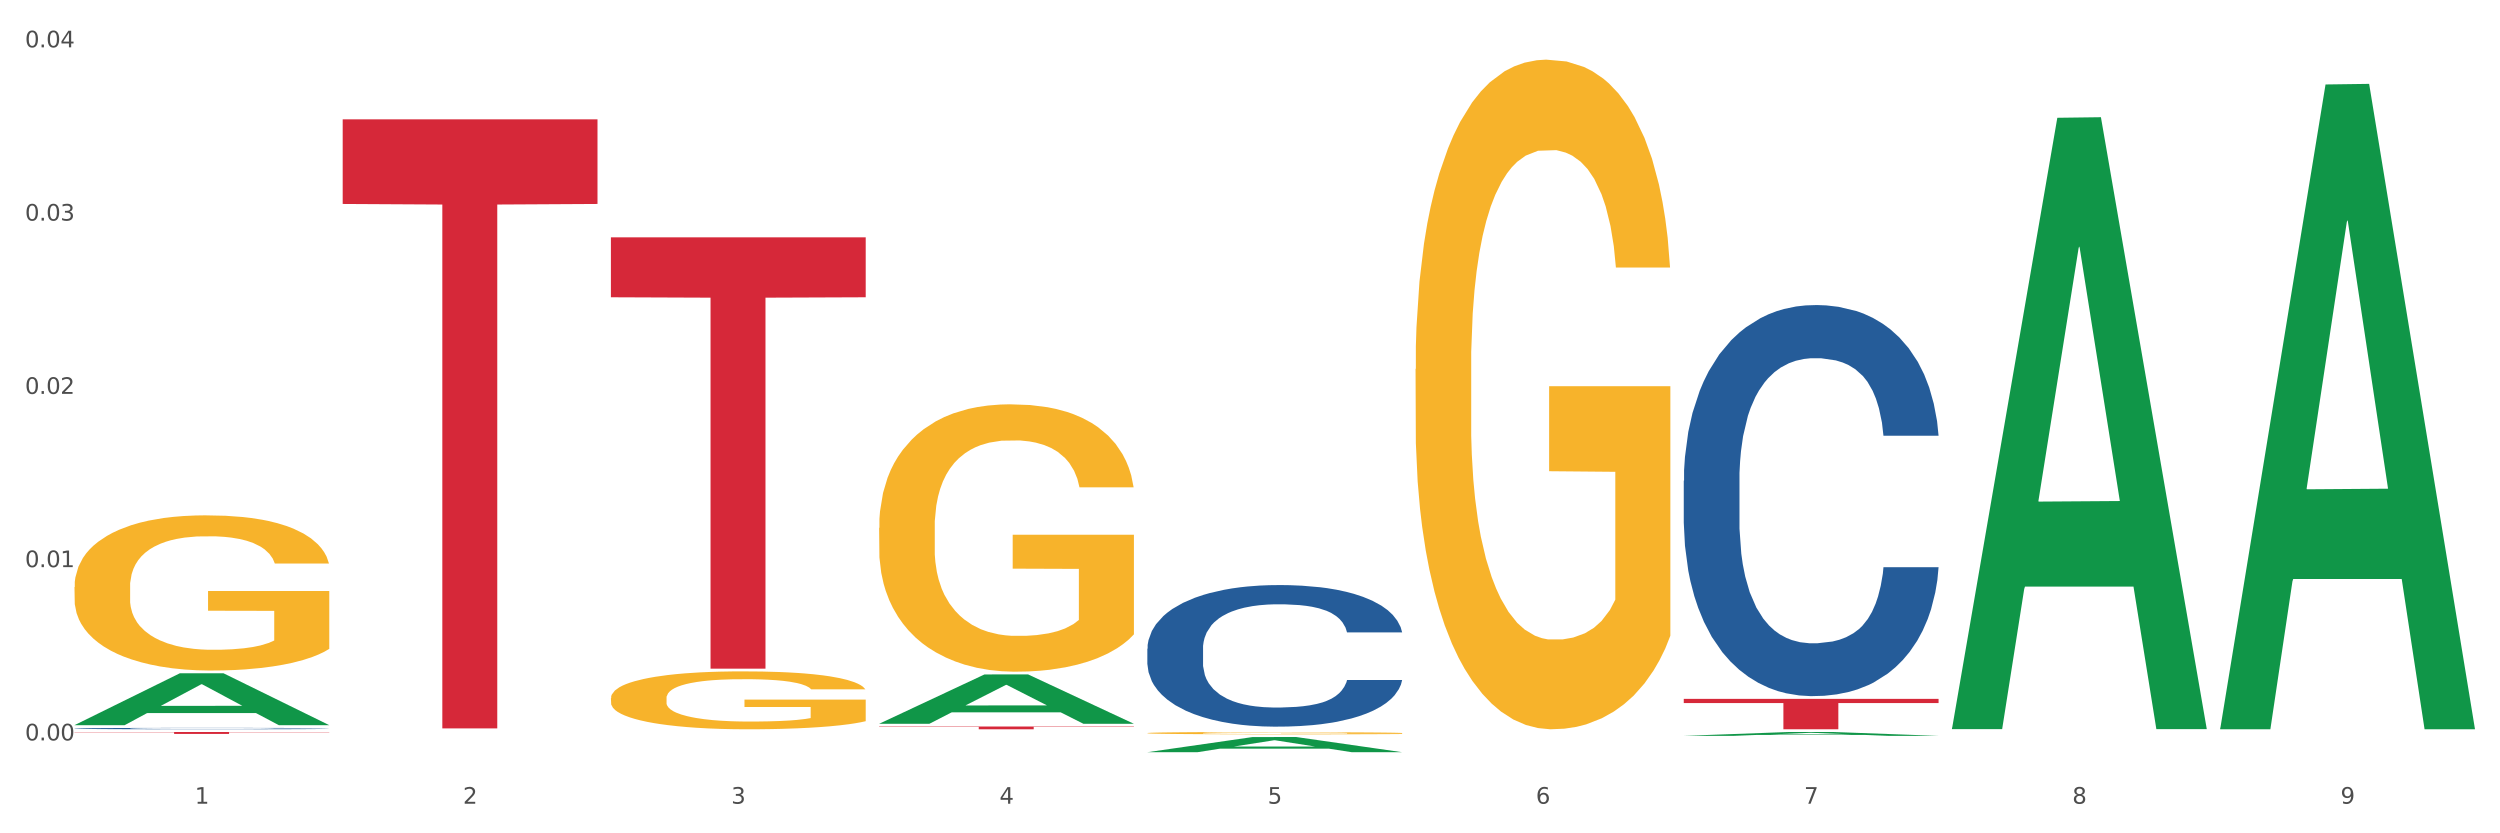 <?xml version="1.0" encoding="utf-8" standalone="no"?>
<!DOCTYPE svg PUBLIC "-//W3C//DTD SVG 1.1//EN"
  "http://www.w3.org/Graphics/SVG/1.1/DTD/svg11.dtd">
<svg xmlns:xlink="http://www.w3.org/1999/xlink" width="1080pt" height="360pt" viewBox="0 0 1080 360" xmlns="http://www.w3.org/2000/svg" version="1.1">
 <rect x="0" y="0" width="1080" height="360" fill="#333333" stroke="none"/>
 <defs>
  <style type="text/css">*{stroke-linejoin: round; stroke-linecap: butt}</style>
 </defs>
 <g id="figure_1">
  <g id="patch_1">
   <path d="M 0 360 
L 1080 360 
L 1080 0 
L 0 0 
z
" style="fill: #ffffff; stroke: #ffffff; stroke-linejoin: miter"/>
  </g>
  <g id="axes_1">
   <g id="matplotlib.axis_1">
    <g id="xtick_1">
     <g id="text_1">
      <!-- 1 -->
      <g style="fill: #4d4d4d" transform="translate(84.159 347.204) scale(0.096 -0.096)">
       <defs>
        <path id="DejaVuSans-31" d="M 794 531 
L 1825 531 
L 1825 4091 
L 703 3866 
L 703 4441 
L 1819 4666 
L 2450 4666 
L 2450 531 
L 3481 531 
L 3481 0 
L 794 0 
L 794 531 
z
" transform="scale(0.016)"/>
       </defs>
       <use xlink:href="#DejaVuSans-31"/>
      </g>
     </g>
    </g>
    <g id="xtick_2">
     <g id="text_2">
      <!-- 2 -->
      <g style="fill: #4d4d4d" transform="translate(200.027 347.204) scale(0.096 -0.096)">
       <defs>
        <path id="DejaVuSans-32" d="M 1228 531 
L 3431 531 
L 3431 0 
L 469 0 
L 469 531 
Q 828 903 1448 1529 
Q 2069 2156 2228 2338 
Q 2531 2678 2651 2914 
Q 2772 3150 2772 3378 
Q 2772 3750 2511 3984 
Q 2250 4219 1831 4219 
Q 1534 4219 1204 4116 
Q 875 4013 500 3803 
L 500 4441 
Q 881 4594 1212 4672 
Q 1544 4750 1819 4750 
Q 2544 4750 2975 4387 
Q 3406 4025 3406 3419 
Q 3406 3131 3298 2873 
Q 3191 2616 2906 2266 
Q 2828 2175 2409 1742 
Q 1991 1309 1228 531 
z
" transform="scale(0.016)"/>
       </defs>
       <use xlink:href="#DejaVuSans-32"/>
      </g>
     </g>
    </g>
    <g id="xtick_3">
     <g id="text_3">
      <!-- 3 -->
      <g style="fill: #4d4d4d" transform="translate(315.896 347.204) scale(0.096 -0.096)">
       <defs>
        <path id="DejaVuSans-33" d="M 2597 2516 
Q 3050 2419 3304 2112 
Q 3559 1806 3559 1356 
Q 3559 666 3084 287 
Q 2609 -91 1734 -91 
Q 1441 -91 1130 -33 
Q 819 25 488 141 
L 488 750 
Q 750 597 1062 519 
Q 1375 441 1716 441 
Q 2309 441 2620 675 
Q 2931 909 2931 1356 
Q 2931 1769 2642 2001 
Q 2353 2234 1838 2234 
L 1294 2234 
L 1294 2753 
L 1863 2753 
Q 2328 2753 2575 2939 
Q 2822 3125 2822 3475 
Q 2822 3834 2567 4026 
Q 2313 4219 1838 4219 
Q 1578 4219 1281 4162 
Q 984 4106 628 3988 
L 628 4550 
Q 988 4650 1302 4700 
Q 1616 4750 1894 4750 
Q 2613 4750 3031 4423 
Q 3450 4097 3450 3541 
Q 3450 3153 3228 2886 
Q 3006 2619 2597 2516 
z
" transform="scale(0.016)"/>
       </defs>
       <use xlink:href="#DejaVuSans-33"/>
      </g>
     </g>
    </g>
    <g id="xtick_4">
     <g id="text_4">
      <!-- 4 -->
      <g style="fill: #4d4d4d" transform="translate(431.765 347.204) scale(0.096 -0.096)">
       <defs>
        <path id="DejaVuSans-34" d="M 2419 4116 
L 825 1625 
L 2419 1625 
L 2419 4116 
z
M 2253 4666 
L 3047 4666 
L 3047 1625 
L 3713 1625 
L 3713 1100 
L 3047 1100 
L 3047 0 
L 2419 0 
L 2419 1100 
L 313 1100 
L 313 1709 
L 2253 4666 
z
" transform="scale(0.016)"/>
       </defs>
       <use xlink:href="#DejaVuSans-34"/>
      </g>
     </g>
    </g>
    <g id="xtick_5">
     <g id="text_5">
      <!-- 5 -->
      <g style="fill: #4d4d4d" transform="translate(547.634 347.204) scale(0.096 -0.096)">
       <defs>
        <path id="DejaVuSans-35" d="M 691 4666 
L 3169 4666 
L 3169 4134 
L 1269 4134 
L 1269 2991 
Q 1406 3038 1543 3061 
Q 1681 3084 1819 3084 
Q 2600 3084 3056 2656 
Q 3513 2228 3513 1497 
Q 3513 744 3044 326 
Q 2575 -91 1722 -91 
Q 1428 -91 1123 -41 
Q 819 9 494 109 
L 494 744 
Q 775 591 1075 516 
Q 1375 441 1709 441 
Q 2250 441 2565 725 
Q 2881 1009 2881 1497 
Q 2881 1984 2565 2268 
Q 2250 2553 1709 2553 
Q 1456 2553 1204 2497 
Q 953 2441 691 2322 
L 691 4666 
z
" transform="scale(0.016)"/>
       </defs>
       <use xlink:href="#DejaVuSans-35"/>
      </g>
     </g>
    </g>
    <g id="xtick_6">
     <g id="text_6">
      <!-- 6 -->
      <g style="fill: #4d4d4d" transform="translate(663.502 347.204) scale(0.096 -0.096)">
       <defs>
        <path id="DejaVuSans-36" d="M 2113 2584 
Q 1688 2584 1439 2293 
Q 1191 2003 1191 1497 
Q 1191 994 1439 701 
Q 1688 409 2113 409 
Q 2538 409 2786 701 
Q 3034 994 3034 1497 
Q 3034 2003 2786 2293 
Q 2538 2584 2113 2584 
z
M 3366 4563 
L 3366 3988 
Q 3128 4100 2886 4159 
Q 2644 4219 2406 4219 
Q 1781 4219 1451 3797 
Q 1122 3375 1075 2522 
Q 1259 2794 1537 2939 
Q 1816 3084 2150 3084 
Q 2853 3084 3261 2657 
Q 3669 2231 3669 1497 
Q 3669 778 3244 343 
Q 2819 -91 2113 -91 
Q 1303 -91 875 529 
Q 447 1150 447 2328 
Q 447 3434 972 4092 
Q 1497 4750 2381 4750 
Q 2619 4750 2861 4703 
Q 3103 4656 3366 4563 
z
" transform="scale(0.016)"/>
       </defs>
       <use xlink:href="#DejaVuSans-36"/>
      </g>
     </g>
    </g>
    <g id="xtick_7">
     <g id="text_7">
      <!-- 7 -->
      <g style="fill: #4d4d4d" transform="translate(779.371 347.204) scale(0.096 -0.096)">
       <defs>
        <path id="DejaVuSans-37" d="M 525 4666 
L 3525 4666 
L 3525 4397 
L 1831 0 
L 1172 0 
L 2766 4134 
L 525 4134 
L 525 4666 
z
" transform="scale(0.016)"/>
       </defs>
       <use xlink:href="#DejaVuSans-37"/>
      </g>
     </g>
    </g>
    <g id="xtick_8">
     <g id="text_8">
      <!-- 8 -->
      <g style="fill: #4d4d4d" transform="translate(895.24 347.204) scale(0.096 -0.096)">
       <defs>
        <path id="DejaVuSans-38" d="M 2034 2216 
Q 1584 2216 1326 1975 
Q 1069 1734 1069 1313 
Q 1069 891 1326 650 
Q 1584 409 2034 409 
Q 2484 409 2743 651 
Q 3003 894 3003 1313 
Q 3003 1734 2745 1975 
Q 2488 2216 2034 2216 
z
M 1403 2484 
Q 997 2584 770 2862 
Q 544 3141 544 3541 
Q 544 4100 942 4425 
Q 1341 4750 2034 4750 
Q 2731 4750 3128 4425 
Q 3525 4100 3525 3541 
Q 3525 3141 3298 2862 
Q 3072 2584 2669 2484 
Q 3125 2378 3379 2068 
Q 3634 1759 3634 1313 
Q 3634 634 3220 271 
Q 2806 -91 2034 -91 
Q 1263 -91 848 271 
Q 434 634 434 1313 
Q 434 1759 690 2068 
Q 947 2378 1403 2484 
z
M 1172 3481 
Q 1172 3119 1398 2916 
Q 1625 2713 2034 2713 
Q 2441 2713 2670 2916 
Q 2900 3119 2900 3481 
Q 2900 3844 2670 4047 
Q 2441 4250 2034 4250 
Q 1625 4250 1398 4047 
Q 1172 3844 1172 3481 
z
" transform="scale(0.016)"/>
       </defs>
       <use xlink:href="#DejaVuSans-38"/>
      </g>
     </g>
    </g>
    <g id="xtick_9">
     <g id="text_9">
      <!-- 9 -->
      <g style="fill: #4d4d4d" transform="translate(1011.108 347.204) scale(0.096 -0.096)">
       <defs>
        <path id="DejaVuSans-39" d="M 703 97 
L 703 672 
Q 941 559 1184 500 
Q 1428 441 1663 441 
Q 2288 441 2617 861 
Q 2947 1281 2994 2138 
Q 2813 1869 2534 1725 
Q 2256 1581 1919 1581 
Q 1219 1581 811 2004 
Q 403 2428 403 3163 
Q 403 3881 828 4315 
Q 1253 4750 1959 4750 
Q 2769 4750 3195 4129 
Q 3622 3509 3622 2328 
Q 3622 1225 3098 567 
Q 2575 -91 1691 -91 
Q 1453 -91 1209 -44 
Q 966 3 703 97 
z
M 1959 2075 
Q 2384 2075 2632 2365 
Q 2881 2656 2881 3163 
Q 2881 3666 2632 3958 
Q 2384 4250 1959 4250 
Q 1534 4250 1286 3958 
Q 1038 3666 1038 3163 
Q 1038 2656 1286 2365 
Q 1534 2075 1959 2075 
z
" transform="scale(0.016)"/>
       </defs>
       <use xlink:href="#DejaVuSans-39"/>
      </g>
     </g>
    </g>
    <g id="xtick_10"/>
    <g id="xtick_11"/>
    <g id="xtick_12"/>
    <g id="xtick_13"/>
    <g id="xtick_14"/>
    <g id="xtick_15"/>
    <g id="xtick_16"/>
    <g id="xtick_17"/>
   </g>
   <g id="matplotlib.axis_2">
    <g id="ytick_1">
     <g id="text_10">
      <!-- 0.00 -->
      <g style="fill: #4d4d4d" transform="translate(10.8 319.862) scale(0.096 -0.096)">
       <defs>
        <path id="DejaVuSans-30" d="M 2034 4250 
Q 1547 4250 1301 3770 
Q 1056 3291 1056 2328 
Q 1056 1369 1301 889 
Q 1547 409 2034 409 
Q 2525 409 2770 889 
Q 3016 1369 3016 2328 
Q 3016 3291 2770 3770 
Q 2525 4250 2034 4250 
z
M 2034 4750 
Q 2819 4750 3233 4129 
Q 3647 3509 3647 2328 
Q 3647 1150 3233 529 
Q 2819 -91 2034 -91 
Q 1250 -91 836 529 
Q 422 1150 422 2328 
Q 422 3509 836 4129 
Q 1250 4750 2034 4750 
z
" transform="scale(0.016)"/>
        <path id="DejaVuSans-2e" d="M 684 794 
L 1344 794 
L 1344 0 
L 684 0 
L 684 794 
z
" transform="scale(0.016)"/>
       </defs>
       <use xlink:href="#DejaVuSans-30"/>
       <use xlink:href="#DejaVuSans-2e" transform="translate(63.623 0)"/>
       <use xlink:href="#DejaVuSans-30" transform="translate(95.41 0)"/>
       <use xlink:href="#DejaVuSans-30" transform="translate(159.033 0)"/>
      </g>
     </g>
    </g>
    <g id="ytick_2">
     <g id="text_11">
      <!-- 0.01 -->
      <g style="fill: #4d4d4d" transform="translate(10.8 245.011) scale(0.096 -0.096)">
       <use xlink:href="#DejaVuSans-30"/>
       <use xlink:href="#DejaVuSans-2e" transform="translate(63.623 0)"/>
       <use xlink:href="#DejaVuSans-30" transform="translate(95.41 0)"/>
       <use xlink:href="#DejaVuSans-31" transform="translate(159.033 0)"/>
      </g>
     </g>
    </g>
    <g id="ytick_3">
     <g id="text_12">
      <!-- 0.02 -->
      <g style="fill: #4d4d4d" transform="translate(10.8 170.16) scale(0.096 -0.096)">
       <use xlink:href="#DejaVuSans-30"/>
       <use xlink:href="#DejaVuSans-2e" transform="translate(63.623 0)"/>
       <use xlink:href="#DejaVuSans-30" transform="translate(95.41 0)"/>
       <use xlink:href="#DejaVuSans-32" transform="translate(159.033 0)"/>
      </g>
     </g>
    </g>
    <g id="ytick_4">
     <g id="text_13">
      <!-- 0.03 -->
      <g style="fill: #4d4d4d" transform="translate(10.8 95.309) scale(0.096 -0.096)">
       <use xlink:href="#DejaVuSans-30"/>
       <use xlink:href="#DejaVuSans-2e" transform="translate(63.623 0)"/>
       <use xlink:href="#DejaVuSans-30" transform="translate(95.41 0)"/>
       <use xlink:href="#DejaVuSans-33" transform="translate(159.033 0)"/>
      </g>
     </g>
    </g>
    <g id="ytick_5">
     <g id="text_14">
      <!-- 0.04 -->
      <g style="fill: #4d4d4d" transform="translate(10.8 20.458) scale(0.096 -0.096)">
       <use xlink:href="#DejaVuSans-30"/>
       <use xlink:href="#DejaVuSans-2e" transform="translate(63.623 0)"/>
       <use xlink:href="#DejaVuSans-30" transform="translate(95.41 0)"/>
       <use xlink:href="#DejaVuSans-34" transform="translate(159.033 0)"/>
      </g>
     </g>
    </g>
    <g id="ytick_6"/>
    <g id="ytick_7"/>
    <g id="ytick_8"/>
    <g id="ytick_9"/>
   </g>
   <g id="PolyCollection_1">
    <path d="M 32.175 313.236 
L 32.288 313.215 
L 77.68 290.858 
L 96.518 290.837 
L 142.25 313.278 
L 120.462 313.278 
L 110.589 308.052 
L 63.722 308.052 
L 63.382 308.136 
L 53.85 313.278 
L 32.175 313.278 
L 32.175 313.236 
L 69.623 304.934 
L 104.689 304.912 
L 87.326 295.62 
L 87.099 295.578 
L 86.872 295.641 
L 69.51 304.912 
L 69.623 304.934 
L 32.175 313.236 
z
" clip-path="url(#pda690d88a4)" style="fill: #109648"/>
    <path d="M 379.781 228.039 
L 379.911 227.934 
L 379.911 224.136 
L 380.171 220.865 
L 381.471 212.953 
L 383.42 206.412 
L 384.85 202.931 
L 386.279 200.082 
L 387.969 197.234 
L 390.048 194.28 
L 393.817 189.954 
L 396.156 187.739 
L 399.015 185.418 
L 404.213 182.042 
L 407.982 180.143 
L 411.881 178.561 
L 418.249 176.662 
L 422.408 175.818 
L 426.826 175.185 
L 432.155 174.763 
L 436.183 174.657 
L 445.021 174.974 
L 452.558 175.923 
L 456.197 176.662 
L 460.876 177.928 
L 463.345 178.772 
L 467.374 180.46 
L 471.532 182.675 
L 474.391 184.574 
L 478.68 188.161 
L 481.929 191.748 
L 484.918 196.179 
L 486.477 199.238 
L 487.647 202.087 
L 488.687 205.357 
L 489.726 210.526 
L 466.334 210.526 
L 465.424 206.834 
L 463.995 203.353 
L 461.915 199.977 
L 460.096 197.867 
L 456.977 195.229 
L 454.118 193.541 
L 451.129 192.275 
L 447.49 191.22 
L 444.631 190.693 
L 440.602 190.271 
L 432.674 190.376 
L 427.346 191.22 
L 423.707 192.275 
L 421.368 193.225 
L 419.289 194.28 
L 416.949 195.757 
L 414.22 197.972 
L 412.271 199.977 
L 410.322 202.509 
L 408.762 205.041 
L 407.332 207.994 
L 406.163 211.159 
L 405.253 214.43 
L 404.473 218.439 
L 403.824 225.085 
L 403.824 239.538 
L 404.083 242.809 
L 404.733 247.134 
L 405.513 250.405 
L 406.813 254.308 
L 407.982 256.945 
L 410.192 260.743 
L 412.661 263.908 
L 414.61 265.913 
L 416.56 267.601 
L 419.938 269.922 
L 423.707 271.821 
L 426.956 272.981 
L 431.375 274.036 
L 434.364 274.458 
L 436.963 274.669 
L 443.331 274.669 
L 447.88 274.353 
L 452.948 273.614 
L 456.847 272.665 
L 460.096 271.504 
L 463.735 269.605 
L 466.074 267.812 
L 466.074 245.763 
L 437.483 245.657 
L 437.483 230.993 
L 489.856 230.993 
L 489.856 274.036 
L 487.647 276.252 
L 485.178 278.256 
L 482.579 280.05 
L 478.68 282.265 
L 474.001 284.375 
L 469.843 285.852 
L 465.424 287.118 
L 460.226 288.278 
L 453.468 289.333 
L 449.309 289.755 
L 444.111 290.072 
L 438.003 290.177 
L 432.674 289.966 
L 427.476 289.439 
L 422.018 288.489 
L 416.69 287.118 
L 412.661 285.746 
L 408.632 284.058 
L 404.343 281.843 
L 400.964 279.733 
L 398.365 277.834 
L 395.506 275.408 
L 392.387 272.243 
L 390.048 269.394 
L 387.969 266.44 
L 385.759 262.642 
L 384.2 259.372 
L 382.64 255.258 
L 381.731 252.198 
L 380.691 247.451 
L 379.911 240.804 
L 379.781 228.039 
z
" clip-path="url(#pda690d88a4)" style="fill: #f7b32b"/>
    <path d="M 495.65 316.685 
L 495.78 316.684 
L 495.78 316.651 
L 496.04 316.622 
L 497.339 316.552 
L 499.289 316.495 
L 500.718 316.464 
L 502.148 316.439 
L 503.837 316.414 
L 505.917 316.388 
L 509.685 316.35 
L 512.025 316.33 
L 514.884 316.31 
L 520.082 316.28 
L 523.851 316.263 
L 527.75 316.249 
L 534.118 316.233 
L 538.276 316.225 
L 542.695 316.22 
L 548.023 316.216 
L 552.052 316.215 
L 560.889 316.218 
L 568.427 316.226 
L 572.066 316.233 
L 576.744 316.244 
L 579.214 316.251 
L 583.242 316.266 
L 587.401 316.286 
L 590.26 316.302 
L 594.549 316.334 
L 597.798 316.366 
L 600.787 316.405 
L 602.346 316.432 
L 603.516 316.457 
L 604.556 316.485 
L 605.595 316.531 
L 582.203 316.531 
L 581.293 316.499 
L 579.863 316.468 
L 577.784 316.438 
L 575.965 316.419 
L 572.846 316.396 
L 569.986 316.381 
L 566.997 316.37 
L 563.359 316.361 
L 560.499 316.356 
L 556.471 316.353 
L 548.543 316.353 
L 543.215 316.361 
L 539.576 316.37 
L 537.237 316.379 
L 535.157 316.388 
L 532.818 316.401 
L 530.089 316.42 
L 528.14 316.438 
L 526.19 316.46 
L 524.631 316.483 
L 523.201 316.509 
L 522.032 316.537 
L 521.122 316.565 
L 520.342 316.601 
L 519.692 316.659 
L 519.692 316.787 
L 519.952 316.815 
L 520.602 316.854 
L 521.382 316.882 
L 522.681 316.917 
L 523.851 316.94 
L 526.06 316.974 
L 528.529 317.001 
L 530.479 317.019 
L 532.428 317.034 
L 535.807 317.054 
L 539.576 317.071 
L 542.825 317.081 
L 547.244 317.091 
L 550.233 317.094 
L 552.832 317.096 
L 559.2 317.096 
L 563.748 317.093 
L 568.817 317.087 
L 572.716 317.079 
L 575.965 317.068 
L 579.603 317.052 
L 581.943 317.036 
L 581.943 316.842 
L 553.352 316.841 
L 553.352 316.711 
L 605.725 316.711 
L 605.725 317.091 
L 603.516 317.11 
L 601.047 317.128 
L 598.447 317.144 
L 594.549 317.163 
L 589.87 317.182 
L 585.711 317.195 
L 581.293 317.206 
L 576.094 317.216 
L 569.337 317.225 
L 565.178 317.229 
L 559.98 317.232 
L 553.871 317.233 
L 548.543 317.231 
L 543.345 317.226 
L 537.887 317.218 
L 532.558 317.206 
L 528.529 317.194 
L 524.501 317.179 
L 520.212 317.159 
L 516.833 317.141 
L 514.234 317.124 
L 511.375 317.103 
L 508.256 317.075 
L 505.917 317.05 
L 503.837 317.024 
L 501.628 316.99 
L 500.068 316.961 
L 498.509 316.925 
L 497.599 316.898 
L 496.56 316.856 
L 495.78 316.798 
L 495.65 316.685 
z
" clip-path="url(#pda690d88a4)" style="fill: #f7b32b"/>
    <path d="M 611.519 159.442 
L 611.649 159.178 
L 611.649 149.667 
L 611.908 141.477 
L 613.208 121.662 
L 615.157 105.282 
L 616.587 96.564 
L 618.017 89.431 
L 619.706 82.297 
L 621.785 74.9 
L 625.554 64.068 
L 627.893 58.52 
L 630.753 52.707 
L 635.951 44.253 
L 639.72 39.498 
L 643.618 35.535 
L 649.986 30.779 
L 654.145 28.666 
L 658.564 27.08 
L 663.892 26.024 
L 667.921 25.759 
L 676.758 26.552 
L 684.296 28.93 
L 687.934 30.779 
L 692.613 33.95 
L 695.082 36.063 
L 699.111 40.29 
L 703.27 45.838 
L 706.129 50.594 
L 710.417 59.576 
L 713.666 68.559 
L 716.655 79.655 
L 718.215 87.317 
L 719.385 94.45 
L 720.424 102.64 
L 721.464 115.586 
L 698.071 115.586 
L 697.162 106.339 
L 695.732 97.621 
L 693.653 89.166 
L 691.833 83.882 
L 688.714 77.278 
L 685.855 73.05 
L 682.866 69.88 
L 679.227 67.238 
L 676.368 65.917 
L 672.339 64.86 
L 664.412 65.125 
L 659.084 67.238 
L 655.445 69.88 
L 653.105 72.258 
L 651.026 74.9 
L 648.687 78.599 
L 645.958 84.147 
L 644.008 89.166 
L 642.059 95.507 
L 640.499 101.848 
L 639.07 109.245 
L 637.9 117.171 
L 636.991 125.361 
L 636.211 135.4 
L 635.561 152.045 
L 635.561 188.24 
L 635.821 196.43 
L 636.471 207.262 
L 637.25 215.452 
L 638.55 225.227 
L 639.72 231.832 
L 641.929 241.343 
L 644.398 249.269 
L 646.348 254.288 
L 648.297 258.515 
L 651.676 264.328 
L 655.445 269.083 
L 658.694 271.989 
L 663.112 274.631 
L 666.101 275.688 
L 668.701 276.216 
L 675.069 276.216 
L 679.617 275.424 
L 684.685 273.575 
L 688.584 271.197 
L 691.833 268.291 
L 695.472 263.535 
L 697.811 259.044 
L 697.811 203.827 
L 669.22 203.563 
L 669.22 166.84 
L 721.594 166.84 
L 721.594 274.631 
L 719.385 280.179 
L 716.915 285.199 
L 714.316 289.69 
L 710.417 295.239 
L 705.739 300.522 
L 701.58 304.221 
L 697.162 307.392 
L 691.963 310.298 
L 685.205 312.94 
L 681.047 313.996 
L 675.848 314.789 
L 669.74 315.053 
L 664.412 314.525 
L 659.214 313.204 
L 653.755 310.826 
L 648.427 307.392 
L 644.398 303.957 
L 640.369 299.73 
L 636.081 294.182 
L 632.702 288.898 
L 630.103 284.142 
L 627.244 278.066 
L 624.125 270.14 
L 621.785 263.007 
L 619.706 255.609 
L 617.497 246.098 
L 615.937 237.908 
L 614.378 227.605 
L 613.468 219.943 
L 612.428 208.054 
L 611.649 191.41 
L 611.519 159.442 
z
" clip-path="url(#pda690d88a4)" style="fill: #f7b32b"/>
    <path d="M 727.387 207.693 
L 727.517 207.539 
L 727.517 203.218 
L 727.908 197.355 
L 729.339 186.554 
L 731.161 178.376 
L 734.283 168.809 
L 735.975 164.797 
L 738.187 160.323 
L 742.741 153.07 
L 747.945 146.898 
L 751.588 143.504 
L 754.321 141.343 
L 760.436 137.486 
L 763.949 135.789 
L 767.592 134.4 
L 770.715 133.474 
L 775.919 132.394 
L 780.083 131.931 
L 784.897 131.777 
L 788.931 131.931 
L 794.265 132.548 
L 802.072 134.4 
L 805.065 135.48 
L 809.098 137.332 
L 813.262 139.8 
L 816.645 142.269 
L 820.548 145.818 
L 824.581 150.447 
L 828.485 156.311 
L 831.217 161.711 
L 833.429 167.42 
L 835.381 174.364 
L 836.812 181.925 
L 837.463 188.251 
L 813.652 188.251 
L 813.001 182.542 
L 811.7 176.37 
L 810.399 172.204 
L 808.968 168.809 
L 806.756 164.952 
L 804.804 162.483 
L 801.551 159.551 
L 798.559 157.699 
L 796.087 156.619 
L 793.094 155.693 
L 786.719 154.768 
L 782.165 154.768 
L 779.302 155.076 
L 775.789 155.848 
L 772.797 156.928 
L 769.284 158.78 
L 766.551 160.785 
L 763.819 163.409 
L 762.257 165.26 
L 759.915 168.655 
L 758.354 171.432 
L 756.272 176.216 
L 755.101 179.61 
L 753.019 188.405 
L 752.109 194.886 
L 751.718 199.361 
L 751.458 204.298 
L 751.458 228.37 
L 752.239 239.171 
L 752.889 243.8 
L 753.93 249.046 
L 755.882 255.835 
L 758.744 262.47 
L 761.737 267.254 
L 764.209 270.185 
L 766.551 272.346 
L 768.893 274.043 
L 771.756 275.586 
L 774.098 276.512 
L 777.611 277.437 
L 781.774 277.9 
L 785.027 277.9 
L 791.663 277.129 
L 794.656 276.357 
L 797.518 275.277 
L 800.641 273.58 
L 803.113 271.728 
L 804.544 270.34 
L 806.886 267.408 
L 808.708 264.322 
L 810.269 260.773 
L 811.31 257.687 
L 812.481 253.058 
L 813.392 247.812 
L 813.652 245.034 
L 837.463 245.034 
L 836.942 250.589 
L 836.031 255.99 
L 834.21 263.242 
L 832.779 267.408 
L 830.567 272.5 
L 828.225 276.82 
L 824.972 281.604 
L 821.979 285.153 
L 818.856 288.239 
L 815.474 291.016 
L 809.358 294.874 
L 807.146 295.954 
L 802.462 297.805 
L 798.819 298.885 
L 793.485 299.966 
L 788.02 300.583 
L 782.295 300.737 
L 777.22 300.428 
L 771.626 299.503 
L 768.113 298.577 
L 764.209 297.188 
L 759.655 295.028 
L 755.362 292.405 
L 751.328 289.319 
L 747.555 285.77 
L 744.042 281.758 
L 739.488 275.123 
L 736.105 268.642 
L 733.633 262.625 
L 731.941 257.533 
L 730.25 251.052 
L 729.339 246.577 
L 727.908 235.776 
L 727.387 225.746 
L 727.387 207.693 
z
" clip-path="url(#pda690d88a4)" style="fill: #255c99"/>
    <path d="M 495.65 280.231 
L 495.78 280.176 
L 495.78 278.611 
L 496.17 276.488 
L 497.602 272.577 
L 499.423 269.616 
L 502.546 266.152 
L 504.237 264.7 
L 506.449 263.079 
L 511.003 260.454 
L 516.208 258.219 
L 519.851 256.99 
L 522.583 256.208 
L 528.698 254.811 
L 532.212 254.196 
L 535.855 253.693 
L 538.977 253.358 
L 544.182 252.967 
L 548.345 252.799 
L 553.16 252.744 
L 557.193 252.799 
L 562.528 253.023 
L 570.335 253.693 
L 573.327 254.084 
L 577.361 254.755 
L 581.524 255.649 
L 584.907 256.543 
L 588.81 257.828 
L 592.844 259.504 
L 596.747 261.627 
L 599.48 263.582 
L 601.692 265.649 
L 603.643 268.164 
L 605.075 270.901 
L 605.725 273.192 
L 581.915 273.192 
L 581.264 271.125 
L 579.963 268.89 
L 578.662 267.381 
L 577.23 266.152 
L 575.019 264.756 
L 573.067 263.862 
L 569.814 262.8 
L 566.821 262.13 
L 564.349 261.739 
L 561.357 261.403 
L 554.981 261.068 
L 550.427 261.068 
L 547.565 261.18 
L 544.052 261.459 
L 541.059 261.85 
L 537.546 262.521 
L 534.814 263.247 
L 532.081 264.197 
L 530.52 264.867 
L 528.178 266.096 
L 526.617 267.102 
L 524.535 268.834 
L 523.364 270.063 
L 521.282 273.248 
L 520.371 275.594 
L 519.981 277.214 
L 519.721 279.002 
L 519.721 287.718 
L 520.501 291.629 
L 521.152 293.305 
L 522.193 295.204 
L 524.145 297.663 
L 527.007 300.065 
L 530 301.797 
L 532.472 302.859 
L 534.814 303.641 
L 537.156 304.255 
L 540.018 304.814 
L 542.36 305.149 
L 545.873 305.484 
L 550.037 305.652 
L 553.29 305.652 
L 559.925 305.373 
L 562.918 305.093 
L 565.781 304.702 
L 568.903 304.088 
L 571.375 303.417 
L 572.807 302.914 
L 575.149 301.853 
L 576.97 300.736 
L 578.532 299.451 
L 579.573 298.333 
L 580.744 296.657 
L 581.654 294.758 
L 581.915 293.752 
L 605.725 293.752 
L 605.205 295.763 
L 604.294 297.719 
L 602.472 300.344 
L 601.041 301.853 
L 598.829 303.697 
L 596.487 305.261 
L 593.234 306.993 
L 590.242 308.278 
L 587.119 309.395 
L 583.736 310.401 
L 577.621 311.798 
L 575.409 312.189 
L 570.725 312.859 
L 567.082 313.25 
L 561.747 313.641 
L 556.282 313.865 
L 550.557 313.921 
L 545.483 313.809 
L 539.888 313.474 
L 536.375 313.139 
L 532.472 312.636 
L 527.918 311.854 
L 523.624 310.904 
L 519.591 309.786 
L 515.817 308.501 
L 512.304 307.049 
L 507.75 304.646 
L 504.367 302.3 
L 501.895 300.121 
L 500.204 298.277 
L 498.512 295.931 
L 497.602 294.311 
L 496.17 290.4 
L 495.65 286.768 
L 495.65 280.231 
z
" clip-path="url(#pda690d88a4)" style="fill: #255c99"/>
    <path d="M 32.175 314.715 
L 32.305 314.715 
L 32.305 314.699 
L 32.695 314.678 
L 34.127 314.639 
L 35.948 314.609 
L 39.071 314.574 
L 40.762 314.56 
L 42.974 314.543 
L 47.528 314.517 
L 52.733 314.495 
L 56.376 314.482 
L 59.108 314.475 
L 65.224 314.461 
L 68.737 314.454 
L 72.38 314.449 
L 75.503 314.446 
L 80.707 314.442 
L 84.871 314.44 
L 89.685 314.44 
L 93.718 314.44 
L 99.053 314.443 
L 106.86 314.449 
L 109.852 314.453 
L 113.886 314.46 
L 118.049 314.469 
L 121.432 314.478 
L 125.336 314.491 
L 129.369 314.508 
L 133.273 314.529 
L 136.005 314.548 
L 138.217 314.569 
L 140.168 314.594 
L 141.6 314.622 
L 142.25 314.645 
L 118.44 314.645 
L 117.789 314.624 
L 116.488 314.602 
L 115.187 314.587 
L 113.756 314.574 
L 111.544 314.56 
L 109.592 314.551 
L 106.339 314.541 
L 103.347 314.534 
L 100.874 314.53 
L 97.882 314.527 
L 91.506 314.523 
L 86.952 314.523 
L 84.09 314.524 
L 80.577 314.527 
L 77.584 314.531 
L 74.071 314.538 
L 71.339 314.545 
L 68.607 314.555 
L 67.045 314.561 
L 64.703 314.574 
L 63.142 314.584 
L 61.06 314.601 
L 59.889 314.613 
L 57.807 314.645 
L 56.896 314.669 
L 56.506 314.685 
L 56.246 314.703 
L 56.246 314.79 
L 57.027 314.83 
L 57.677 314.846 
L 58.718 314.866 
L 60.67 314.89 
L 63.532 314.914 
L 66.525 314.932 
L 68.997 314.942 
L 71.339 314.95 
L 73.681 314.956 
L 76.543 314.962 
L 78.885 314.965 
L 82.398 314.969 
L 86.562 314.97 
L 89.815 314.97 
L 96.451 314.967 
L 99.443 314.965 
L 102.306 314.961 
L 105.428 314.955 
L 107.901 314.948 
L 109.332 314.943 
L 111.674 314.932 
L 113.495 314.921 
L 115.057 314.908 
L 116.098 314.897 
L 117.269 314.88 
L 118.179 314.861 
L 118.44 314.851 
L 142.25 314.851 
L 141.73 314.871 
L 140.819 314.891 
L 138.997 314.917 
L 137.566 314.932 
L 135.354 314.951 
L 133.012 314.966 
L 129.759 314.984 
L 126.767 314.997 
L 123.644 315.008 
L 120.261 315.018 
L 114.146 315.032 
L 111.934 315.036 
L 107.25 315.043 
L 103.607 315.046 
L 98.272 315.05 
L 92.807 315.053 
L 87.083 315.053 
L 82.008 315.052 
L 76.413 315.049 
L 72.9 315.045 
L 68.997 315.04 
L 64.443 315.032 
L 60.149 315.023 
L 56.116 315.012 
L 52.342 314.999 
L 48.829 314.984 
L 44.275 314.96 
L 40.893 314.937 
L 38.42 314.915 
L 36.729 314.896 
L 35.037 314.873 
L 34.127 314.857 
L 32.695 314.817 
L 32.175 314.781 
L 32.175 314.715 
z
" clip-path="url(#pda690d88a4)" style="fill: #255c99"/>
    <path d="M 32.175 316.215 
L 142.25 316.215 
L 142.25 316.331 
L 98.951 316.331 
L 98.951 317.046 
L 75.214 317.046 
L 75.214 316.331 
L 32.175 316.331 
L 32.175 316.216 
L 32.175 316.215 
z
" clip-path="url(#pda690d88a4)" style="fill: #d62839"/>
    <path d="M 148.044 51.545 
L 258.119 51.545 
L 258.119 88.109 
L 214.819 88.356 
L 214.819 314.654 
L 191.083 314.654 
L 191.083 88.356 
L 148.044 88.109 
L 148.044 51.792 
L 148.044 51.545 
z
" clip-path="url(#pda690d88a4)" style="fill: #d62839"/>
    <path d="M 263.912 102.524 
L 373.988 102.524 
L 373.988 128.421 
L 330.688 128.596 
L 330.688 288.874 
L 306.951 288.874 
L 306.951 128.596 
L 263.912 128.421 
L 263.912 102.699 
L 263.912 102.524 
z
" clip-path="url(#pda690d88a4)" style="fill: #d62839"/>
    <path d="M 379.781 313.854 
L 489.856 313.854 
L 489.856 314.021 
L 446.557 314.022 
L 446.557 315.053 
L 422.82 315.053 
L 422.82 314.022 
L 379.781 314.021 
L 379.781 313.856 
L 379.781 313.854 
z
" clip-path="url(#pda690d88a4)" style="fill: #d62839"/>
    <path d="M 727.387 301.899 
L 837.463 301.899 
L 837.463 303.727 
L 794.163 303.739 
L 794.163 315.053 
L 770.426 315.053 
L 770.426 303.739 
L 727.387 303.727 
L 727.387 301.911 
L 727.387 301.899 
z
" clip-path="url(#pda690d88a4)" style="fill: #d62839"/>
    <path d="M 263.912 301.596 
L 264.042 301.573 
L 264.042 300.751 
L 264.302 300.043 
L 265.602 298.329 
L 267.551 296.913 
L 268.981 296.159 
L 270.41 295.542 
L 272.1 294.925 
L 274.179 294.285 
L 277.948 293.348 
L 280.287 292.869 
L 283.146 292.366 
L 288.345 291.635 
L 292.114 291.224 
L 296.012 290.881 
L 302.38 290.47 
L 306.539 290.287 
L 310.958 290.15 
L 316.286 290.058 
L 320.315 290.036 
L 329.152 290.104 
L 336.689 290.31 
L 340.328 290.47 
L 345.007 290.744 
L 347.476 290.927 
L 351.505 291.292 
L 355.663 291.772 
L 358.523 292.183 
L 362.811 292.96 
L 366.06 293.737 
L 369.049 294.696 
L 370.609 295.359 
L 371.778 295.976 
L 372.818 296.684 
L 373.858 297.804 
L 350.465 297.804 
L 349.555 297.004 
L 348.126 296.25 
L 346.047 295.519 
L 344.227 295.062 
L 341.108 294.491 
L 338.249 294.125 
L 335.26 293.851 
L 331.621 293.623 
L 328.762 293.508 
L 324.733 293.417 
L 316.806 293.44 
L 311.477 293.623 
L 307.839 293.851 
L 305.499 294.057 
L 303.42 294.285 
L 301.081 294.605 
L 298.352 295.085 
L 296.402 295.519 
L 294.453 296.067 
L 292.893 296.616 
L 291.464 297.255 
L 290.294 297.941 
L 289.384 298.649 
L 288.605 299.517 
L 287.955 300.957 
L 287.955 304.087 
L 288.215 304.795 
L 288.865 305.732 
L 289.644 306.44 
L 290.944 307.285 
L 292.114 307.856 
L 294.323 308.679 
L 296.792 309.364 
L 298.741 309.798 
L 300.691 310.164 
L 304.07 310.667 
L 307.839 311.078 
L 311.088 311.329 
L 315.506 311.558 
L 318.495 311.649 
L 321.094 311.695 
L 327.462 311.695 
L 332.011 311.626 
L 337.079 311.466 
L 340.978 311.261 
L 344.227 311.009 
L 347.866 310.598 
L 350.205 310.21 
L 350.205 305.435 
L 321.614 305.412 
L 321.614 302.236 
L 373.988 302.236 
L 373.988 311.558 
L 371.778 312.037 
L 369.309 312.471 
L 366.71 312.86 
L 362.811 313.34 
L 358.133 313.797 
L 353.974 314.116 
L 349.555 314.391 
L 344.357 314.642 
L 337.599 314.87 
L 333.44 314.962 
L 328.242 315.03 
L 322.134 315.053 
L 316.806 315.007 
L 311.607 314.893 
L 306.149 314.688 
L 300.821 314.391 
L 296.792 314.094 
L 292.763 313.728 
L 288.475 313.248 
L 285.096 312.791 
L 282.497 312.38 
L 279.637 311.855 
L 276.518 311.169 
L 274.179 310.552 
L 272.1 309.913 
L 269.891 309.09 
L 268.331 308.382 
L 266.772 307.491 
L 265.862 306.828 
L 264.822 305.8 
L 264.042 304.361 
L 263.912 301.596 
z
" clip-path="url(#pda690d88a4)" style="fill: #f7b32b"/>
    <path d="M 32.175 253.609 
L 32.305 253.547 
L 32.305 251.343 
L 32.565 249.445 
L 33.864 244.852 
L 35.814 241.056 
L 37.243 239.035 
L 38.673 237.382 
L 40.362 235.729 
L 42.442 234.014 
L 46.211 231.504 
L 48.55 230.218 
L 51.409 228.871 
L 56.607 226.911 
L 60.376 225.809 
L 64.275 224.891 
L 70.643 223.788 
L 74.802 223.299 
L 79.22 222.931 
L 84.548 222.686 
L 88.577 222.625 
L 97.414 222.809 
L 104.952 223.36 
L 108.591 223.788 
L 113.269 224.523 
L 115.739 225.013 
L 119.767 225.993 
L 123.926 227.279 
L 126.785 228.381 
L 131.074 230.463 
L 134.323 232.545 
L 137.312 235.116 
L 138.871 236.892 
L 140.041 238.546 
L 141.081 240.444 
L 142.12 243.444 
L 118.728 243.444 
L 117.818 241.301 
L 116.388 239.28 
L 114.309 237.321 
L 112.49 236.096 
L 109.371 234.565 
L 106.512 233.586 
L 103.522 232.851 
L 99.884 232.239 
L 97.025 231.932 
L 92.996 231.687 
L 85.068 231.749 
L 79.74 232.239 
L 76.101 232.851 
L 73.762 233.402 
L 71.683 234.014 
L 69.343 234.872 
L 66.614 236.157 
L 64.665 237.321 
L 62.715 238.79 
L 61.156 240.26 
L 59.726 241.975 
L 58.557 243.812 
L 57.647 245.71 
L 56.867 248.037 
L 56.217 251.894 
L 56.217 260.283 
L 56.477 262.181 
L 57.127 264.692 
L 57.907 266.59 
L 59.206 268.856 
L 60.376 270.386 
L 62.585 272.591 
L 65.055 274.428 
L 67.004 275.591 
L 68.953 276.571 
L 72.332 277.918 
L 76.101 279.02 
L 79.35 279.694 
L 83.769 280.306 
L 86.758 280.551 
L 89.357 280.674 
L 95.725 280.674 
L 100.274 280.49 
L 105.342 280.061 
L 109.241 279.51 
L 112.49 278.837 
L 116.129 277.734 
L 118.468 276.693 
L 118.468 263.896 
L 89.877 263.835 
L 89.877 255.323 
L 142.25 255.323 
L 142.25 280.306 
L 140.041 281.592 
L 137.572 282.755 
L 134.973 283.796 
L 131.074 285.082 
L 126.395 286.307 
L 122.237 287.164 
L 117.818 287.899 
L 112.62 288.573 
L 105.862 289.185 
L 101.703 289.43 
L 96.505 289.613 
L 90.397 289.675 
L 85.068 289.552 
L 79.87 289.246 
L 74.412 288.695 
L 69.083 287.899 
L 65.055 287.103 
L 61.026 286.123 
L 56.737 284.837 
L 53.358 283.613 
L 50.759 282.511 
L 47.9 281.102 
L 44.781 279.265 
L 42.442 277.612 
L 40.362 275.897 
L 38.153 273.693 
L 36.594 271.795 
L 35.034 269.407 
L 34.124 267.631 
L 33.085 264.876 
L 32.305 261.018 
L 32.175 253.609 
z
" clip-path="url(#pda690d88a4)" style="fill: #f7b32b"/>
    <path d="M 379.781 312.652 
L 379.895 312.632 
L 425.286 291.359 
L 444.124 291.339 
L 489.856 312.693 
L 468.068 312.693 
L 458.196 307.72 
L 411.328 307.72 
L 410.988 307.8 
L 401.456 312.693 
L 379.781 312.693 
L 379.781 312.652 
L 417.229 304.753 
L 452.295 304.733 
L 434.932 295.891 
L 434.705 295.85 
L 434.478 295.911 
L 417.116 304.733 
L 417.229 304.753 
L 379.781 312.652 
z
" clip-path="url(#pda690d88a4)" style="fill: #109648"/>
    <path d="M 495.65 324.937 
L 495.763 324.931 
L 541.155 318.401 
L 559.993 318.395 
L 605.725 324.95 
L 583.937 324.95 
L 574.064 323.423 
L 527.197 323.423 
L 526.857 323.448 
L 517.324 324.95 
L 495.65 324.95 
L 495.65 324.937 
L 533.098 322.512 
L 568.163 322.506 
L 550.801 319.792 
L 550.574 319.78 
L 550.347 319.798 
L 532.985 322.506 
L 533.098 322.512 
L 495.65 324.937 
z
" clip-path="url(#pda690d88a4)" style="fill: #109648"/>
    <path d="M 727.387 317.884 
L 727.501 317.883 
L 772.893 316.217 
L 791.73 316.215 
L 837.463 317.887 
L 815.674 317.887 
L 805.802 317.498 
L 758.935 317.498 
L 758.594 317.504 
L 749.062 317.887 
L 727.387 317.887 
L 727.387 317.884 
L 764.836 317.266 
L 799.901 317.264 
L 782.538 316.571 
L 782.311 316.568 
L 782.084 316.573 
L 764.722 317.264 
L 764.836 317.266 
L 727.387 317.884 
z
" clip-path="url(#pda690d88a4)" style="fill: #109648"/>
    <path d="M 959.125 314.53 
L 959.238 314.268 
L 1004.63 36.49 
L 1023.468 36.228 
L 1069.2 315.053 
L 1047.412 315.053 
L 1037.539 250.125 
L 990.672 250.125 
L 990.332 251.172 
L 980.799 315.053 
L 959.125 315.053 
L 959.125 314.53 
L 996.573 211.377 
L 1031.638 211.116 
L 1014.276 95.659 
L 1014.049 95.135 
L 1013.822 95.92 
L 996.46 211.116 
L 996.573 211.377 
L 959.125 314.53 
z
" clip-path="url(#pda690d88a4)" style="fill: #109648"/>
    <path d="M 843.256 314.487 
L 843.369 314.239 
L 888.761 50.881 
L 907.599 50.632 
L 953.331 314.984 
L 931.543 314.984 
L 921.67 253.426 
L 874.803 253.426 
L 874.463 254.419 
L 864.931 314.984 
L 843.256 314.984 
L 843.256 314.487 
L 880.704 216.69 
L 915.77 216.442 
L 898.407 106.978 
L 898.18 106.481 
L 897.953 107.226 
L 880.591 216.442 
L 880.704 216.69 
L 843.256 314.487 
z
" clip-path="url(#pda690d88a4)" style="fill: #109648"/>
   </g>
  </g>
 </g>
 <defs>
  <clipPath id="pda690d88a4">
   <rect x="32.175" y="10.8" width="1037.025" height="329.109"/>
  </clipPath>
 </defs>
</svg>
